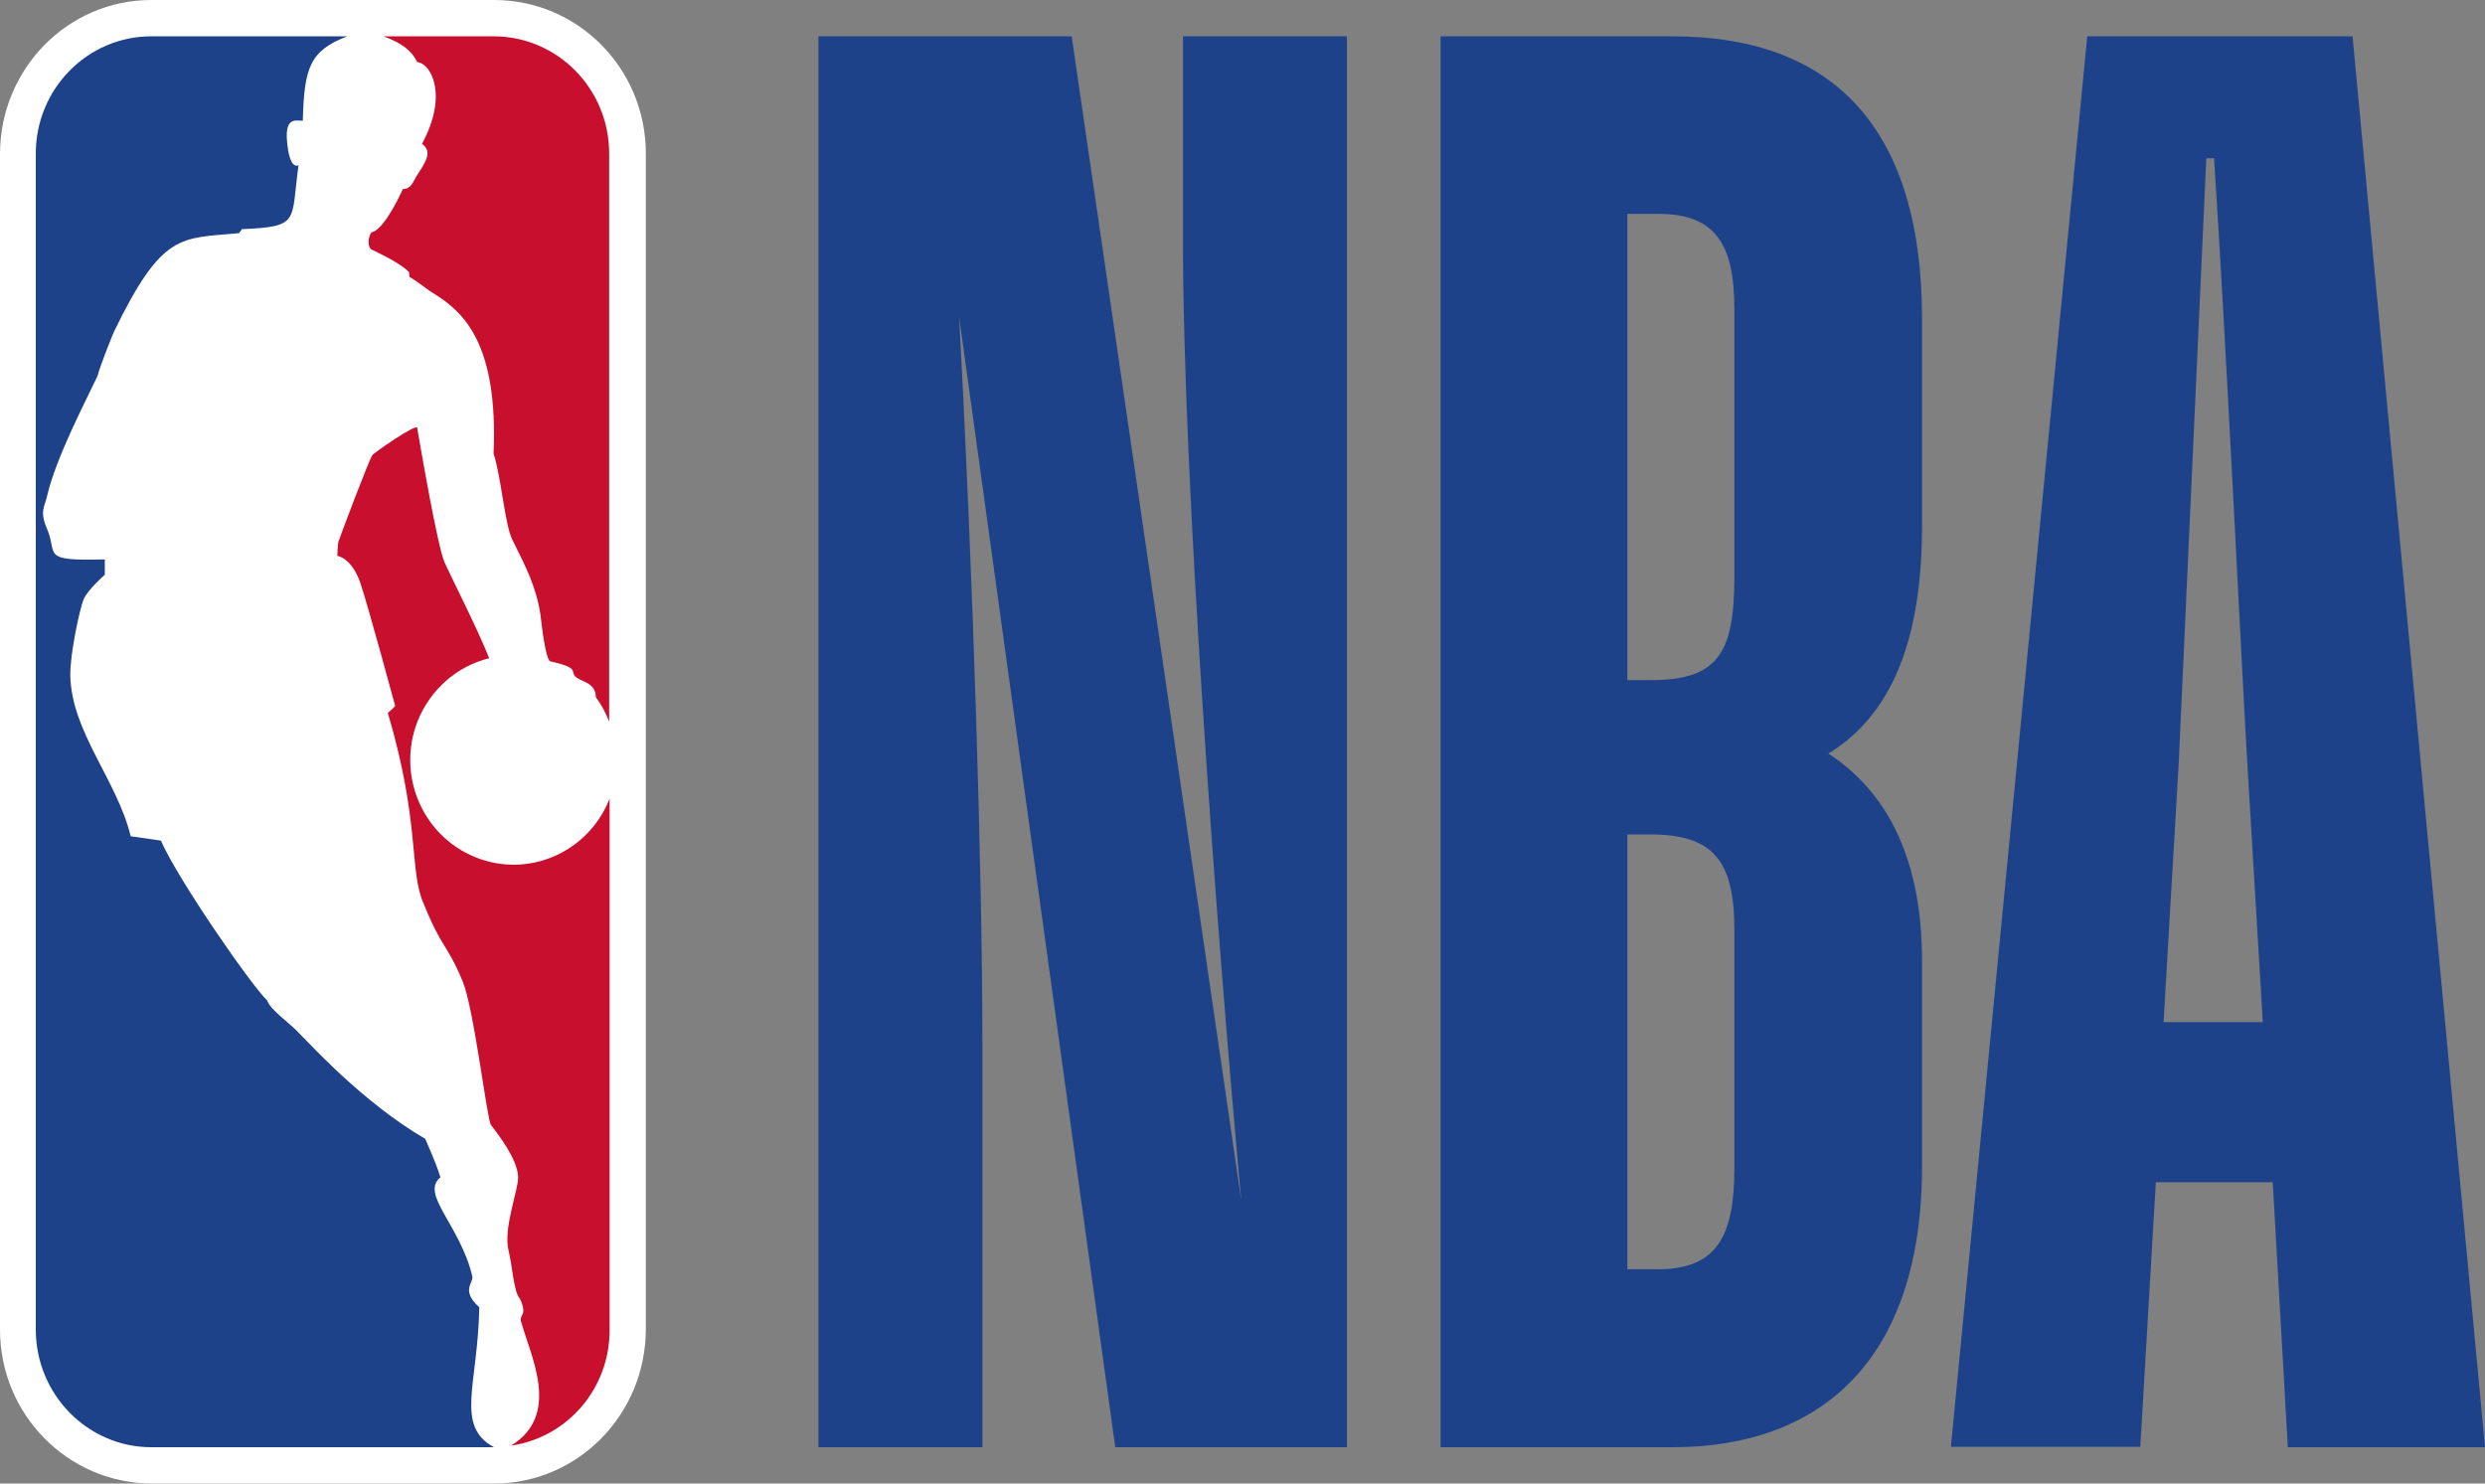<svg width="134" height="80" viewBox="0 0 134 80" fill="none" xmlns="http://www.w3.org/2000/svg">
<rect x="0" y="0" width="134" height="80" fill="#808080" stroke="none"/>
<g clip-path="url(#clip0_716_34542)">
<path d="M52.973 78.042H44.133V1.958H57.789L66.931 64.717C65.559 49.788 63.791 25.707 63.791 13.042V1.958H72.631V78.042H60.138L51.717 17.075C52.461 30.707 52.973 47.028 52.973 56.179V78.042Z" fill="#1D428A"/>
<path d="M87.753 45V68.443H89.428C92.592 68.443 93.522 66.627 93.522 63.019V50.118C93.522 46.392 92.359 45 89.009 45H87.753ZM87.753 11.533V36.675H89.009C92.592 36.675 93.522 35.283 93.522 31.132V16.651C93.522 13.137 92.475 11.533 89.428 11.533H87.753ZM77.68 78.042V1.958H90.196C98.501 1.958 103.642 6.533 103.642 17.193V28.373C103.642 35.307 101.548 38.821 98.594 40.637C101.525 42.547 103.642 45.967 103.642 51.816V62.901C103.642 73.349 98.175 78.042 90.196 78.042H77.68Z" fill="#1D428A"/>
<path d="M116.668 55.118H122.019L121.182 41.156C120.856 35.613 120.018 18.019 119.39 8.538H118.971L117.483 41.179L116.668 55.118ZM122.554 63.75H116.25L115.412 78.019H105.199L112.551 1.958H126.858L134 78.042H123.368L122.554 63.75Z" fill="#1D428A"/>
<path d="M26.637 0H8.166C3.652 0 0.023 3.703 0 8.278V71.698C0 76.274 3.652 79.976 8.166 80H26.637C31.15 80 34.803 76.297 34.826 71.698V8.278C34.826 3.703 31.174 0 26.637 0Z" fill="white"/>
<path d="M22.055 14.67L22.078 14.929C22.636 15.259 22.916 15.542 23.497 15.896C25.009 16.863 26.87 18.561 26.615 24.457C27.033 25.755 27.219 28.255 27.615 29.08C28.406 30.66 28.918 31.674 29.15 33.184C29.15 33.184 29.383 35.495 29.662 35.66C31.221 36.014 30.779 36.179 30.988 36.439C31.221 36.769 32.128 36.745 32.128 37.594C32.431 37.995 32.663 38.443 32.849 38.915V8.278C32.849 4.788 30.058 1.958 26.615 1.958H20.682C21.636 2.311 22.194 2.712 22.497 3.349C23.265 3.42 24.172 5.165 22.753 7.759C23.381 8.184 22.892 8.821 22.427 9.552C22.288 9.788 22.148 10.212 21.729 10.189C21.194 11.344 20.519 12.453 20.031 12.524C19.891 12.712 19.775 13.207 20.008 13.443C20.752 13.797 21.636 14.245 22.055 14.67Z" fill="#C8102E"/>
<path d="M32.871 43.066C31.731 45.967 28.497 47.382 25.636 46.226C22.774 45.071 21.379 41.792 22.518 38.892C23.193 37.193 24.636 35.92 26.38 35.495C25.729 33.868 24.38 31.226 23.984 30.354C23.589 29.481 22.681 24.127 22.495 23.066C22.449 22.83 20.099 24.458 20.076 24.552C19.936 24.693 18.308 29.009 18.238 29.245C18.215 29.481 18.191 29.717 18.191 29.976C18.191 29.976 18.982 30.071 19.448 31.486C19.913 32.901 21.309 38.066 21.309 38.066C21.192 38.208 21.053 38.325 20.913 38.443C22.681 44.41 22.053 46.981 22.844 48.726C23.845 51.203 24.1 50.873 24.961 52.948C25.566 54.458 26.264 60.401 26.473 60.66C27.427 61.887 27.939 62.83 27.939 63.514C27.939 64.198 27.125 66.25 27.427 67.453C27.613 68.16 27.706 69.717 28.032 70.024C28.032 70.024 28.334 70.613 28.172 70.873C28.125 70.967 28.055 71.109 28.079 71.203C28.59 73.09 30.289 76.274 27.567 77.948H27.613C30.661 77.476 32.894 74.811 32.871 71.698V43.066Z" fill="#C8102E"/>
<path d="M25.845 70.495C24.845 69.599 25.519 69.198 25.473 68.844C24.821 66.061 22.634 64.387 23.751 63.49C23.472 62.571 22.914 61.415 22.937 61.415C19.564 59.458 16.679 56.25 16.19 55.778C15.586 55.118 14.585 54.481 14.399 53.939C13.585 53.184 9.607 47.453 8.676 45.33L7.048 45.094C6.303 42.052 3.861 39.481 3.791 36.439C3.768 35.283 4.303 32.807 4.512 32.311C4.721 31.816 5.652 30.991 5.652 30.991V30.165C2.116 30.259 3.139 29.906 2.535 28.514C2.116 27.547 2.418 27.335 2.558 26.674C3.023 24.693 4.605 21.651 5.256 20.283C5.443 19.575 6.14 17.901 6.14 17.901C8.769 12.476 9.746 12.877 12.887 12.571L13.05 12.358C16.19 12.217 15.679 11.981 16.097 8.915C15.632 9.104 15.516 7.948 15.516 7.948C15.26 6.203 15.981 6.533 16.33 6.509C16.4 3.656 16.702 2.736 18.726 1.958H8.164C4.721 1.958 1.93 4.788 1.93 8.278V71.698C1.93 75.189 4.721 78.042 8.164 78.042H26.636C24.519 76.887 25.775 74.67 25.845 70.495Z" fill="#1D428A"/>
</g>
<defs>
<clipPath id="clip0_716_34542">
<rect width="134" height="80" fill="white"/>
</clipPath>
</defs>
</svg>
